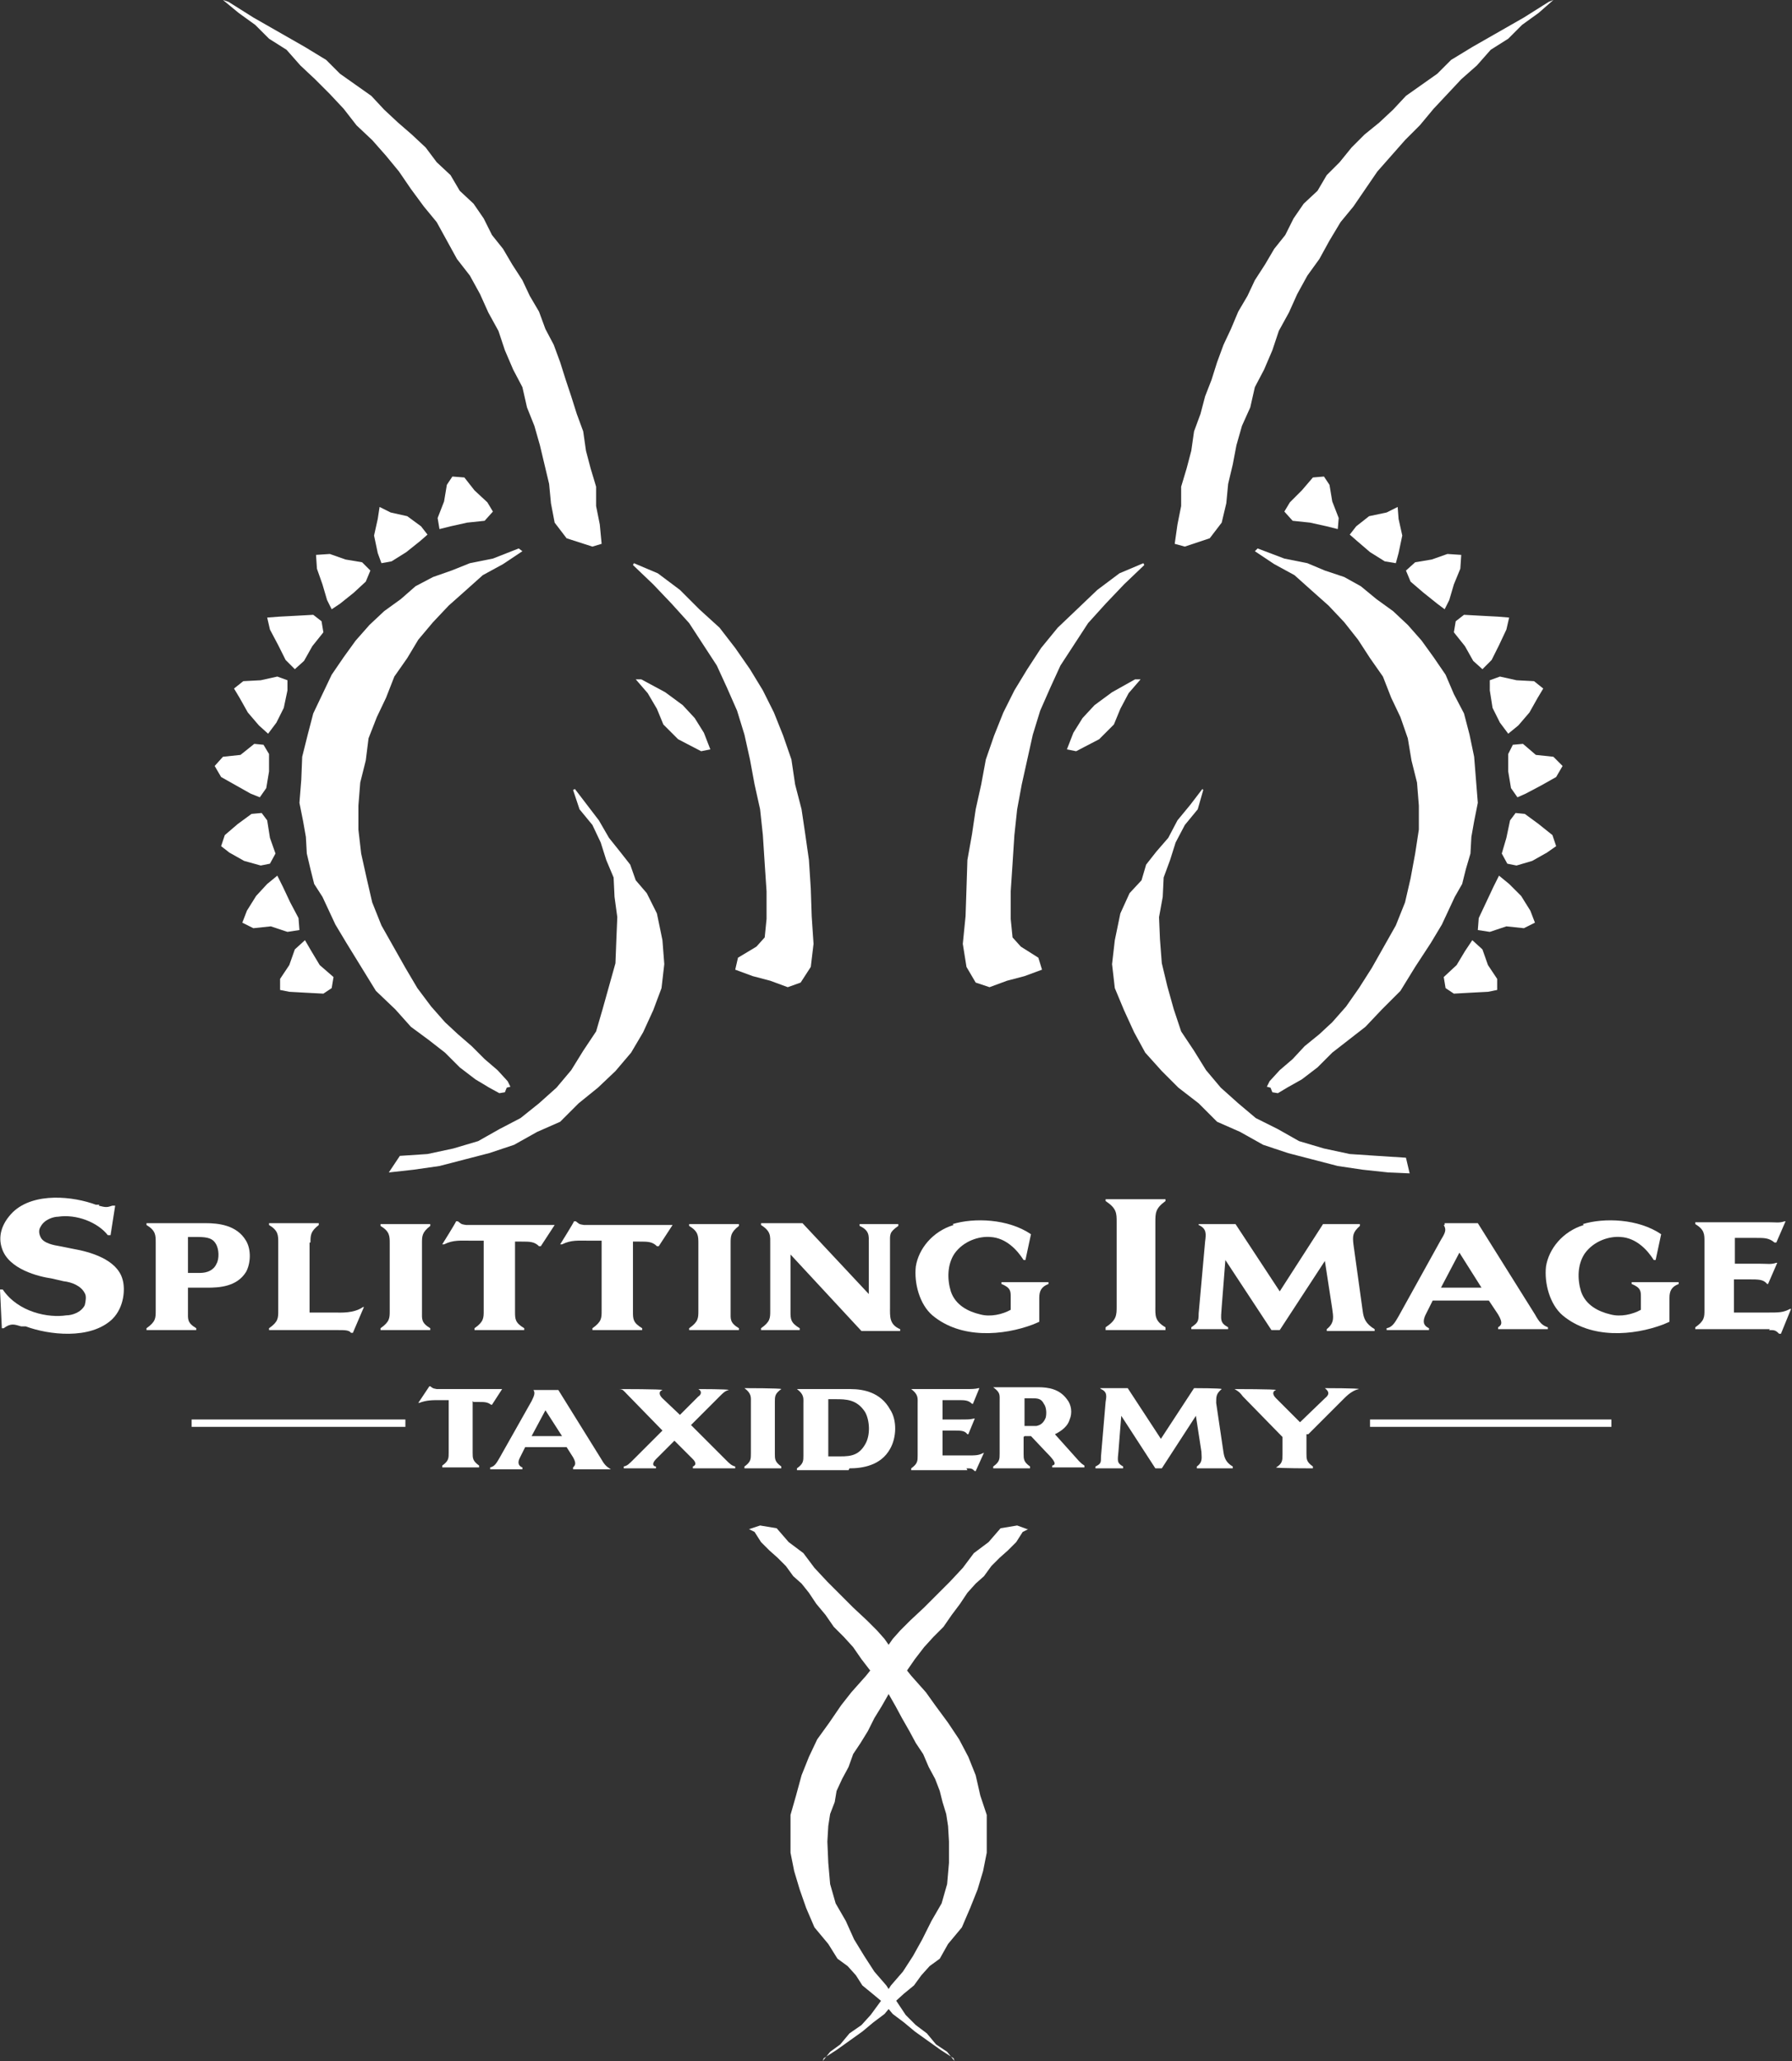 <?xml version="1.0" encoding="UTF-8"?><svg id="Layer_1" xmlns="http://www.w3.org/2000/svg" viewBox="0 0 194.5 223.6"><rect x="0" y="0" width="194.5" height="223.6" fill="#333333" stroke="none"/><defs><style>.cls-1{fill:#fff;stroke-width:0px;}</style></defs><path class="cls-1" d="m51.4,152.1h.5c.7,0,1,0,1.4.3h.1l1.1-1.7h-.1c-.3,0-.6,0-.9,0h-6.1c-.4-.1-.3,0-.7-.3h-.1c0,0-1.2,1.8-1.2,1.8h.1c.8-.3,1.4-.3,2.2-.3h1v5.7c0,.6,0,.9-.7,1.4v.2h4v-.2c-.7-.5-.7-.8-.7-1.4v-5.6Z"/><path class="cls-1" d="m59.2,153l1.8,2.8h-3.3l1.5-2.8Zm-1.3-2.2c.2.3.1.6-.2,1.2l-3.5,6.2c-.3.5-.5.9-1,1v.2h3.5v-.2c-.3-.1-.6-.4-.3-1l.6-1.2h4.5l.7,1.1c.4.7.2.9,0,1.1v.2h4.1c-.5-.3-.7-.5-1.1-1.2l-4.6-7.4h-2.7Z"/><path class="cls-1" d="m67.2,150.7c.4,0,.5.2.8.5l3.9,4-3.1,3.1c-.6.6-.7.7-1.1.8v.2h3.5v-.2c-.3,0-.5-.3,0-.8l2-2,2,2c.2.2.5.6,0,.8v.2h4.6v-.2c-.4-.1-.6-.3-1-.7l-3.8-3.8,3.1-3.1c.4-.4.6-.6,1-.7h0c0-.1-3.3-.1-3.3-.1h0c.5.3.2.7,0,.8l-2,2-1.9-1.8c-.3-.3-.5-.7,0-.9h0c0-.1-4.6-.1-4.6-.1h0Z"/><path class="cls-1" d="m81.5,157.7c0,.6,0,.9-.7,1.4v.2h4v-.2c-.7-.5-.7-.8-.7-1.4v-5.6c0-.6,0-.9.7-1.4h0c0-.1-4-.1-4-.1h0c.8.6.7,1,.7,1.6v5.6Z"/><path class="cls-1" d="m89.9,151.8h.8c1.1,0,2.3,0,3.2,1.4.5.9.6,2.5,0,3.5-.8,1.4-1.9,1.3-3.2,1.3h-.8v-6.2Zm2.3,7.5c1.4,0,3.4-.3,4.4-2.1.7-1.2.8-3.1,0-4.3-1-1.8-2.8-2.2-4.3-2.2h-5.8c.8.6.7,1,.7,1.6v5.6c0,.6,0,.9-.7,1.4v.2h5.6Z"/><path class="cls-1" d="m104.9,159.3c.5,0,.6,0,.9.3h.1l.9-2h0c-.6.3-.8.3-1.9.3h-2.6v-2.7h1.2c.8,0,1.2,0,1.5.4h.1l.7-1.7h-.1c-.4.1-.7.1-1.4.1h-2v-2.1h1.7c.7,0,1.1,0,1.5.4h.1l.7-1.7h-.1c-.4.1-.7.1-1.4.1h-5.9c.8.6.7,1,.7,1.6v5.6c0,.6,0,.9-.7,1.4v.2h6.1Z"/><path class="cls-1" d="m111.2,154.7v-3h.7c.7,0,1.1,0,1.4.6.3.4.3,1.1.2,1.5-.2.5-.5.8-1,.9-.2,0-1.3,0-1.3,0m0,1.1h.7l1.7,1.8c.9.9,1.1,1.3.6,1.4v.2h3.5v-.2c-.3-.2-.3-.2-.6-.5l-2.6-2.9c.8-.4,1.4-.9,1.6-1.6.3-.7.2-1.6-.3-2.2-.8-1.1-2-1.3-3.1-1.3h-4.9c.8.6.7.8.7,1.6v5.6c0,.6,0,.9-.7,1.4v.2h4v-.2c-.7-.5-.7-.8-.7-1.4v-1.8Z"/><path class="cls-1" d="m119.5,150.7c.7.3.6.8.5,1.4l-.5,5.9c0,.7,0,.8-.6,1.1v.2h3v-.2c-.7-.4-.6-.6-.5-1.7l.3-3.8,3.7,5.7h.7l3.7-5.7.6,3.9c0,.6.2,1.1-.5,1.6v.2h3.9v-.2c-.7-.4-.9-.9-1-1.5l-.8-5.4c0-.7,0-1,.6-1.5h0c0-.1-3-.1-3-.1l-3.6,5.5-3.6-5.5h-3Z"/><path class="cls-1" d="m142,155.6l3.9-3.9c.6-.6,1.1-.9,1.6-1h0c0-.1-3.7-.1-3.7-.1h0c.5.4.5.7,0,1.1l-2.7,2.6-2.6-2.6c-.5-.5-.3-.8,0-.9h0c0-.1-4.5-.1-4.5-.1h0c.5.3.6.4.9.8l4.3,4.4v1.9c0,.6,0,1-.7,1.4h0c0,.1,4,.1,4,.1v-.2c-.7-.5-.7-.8-.7-1.4v-2.1Z"/><path class="cls-1" d="m10.8,130.7h-.4c-2.4-.9-6.7-1.4-9,.8-1.3,1.3-1.6,2.7-1.2,3.9.7,2.3,4,3.1,5.4,3.3l1.3.3c.9.1,1.9.5,2.3,1.3.2.3.1.9,0,1.3-.4.8-1.4,1.1-2,1.1-1.9.3-5.2-.3-6.9-2.8h-.3l.2,4.2h.2c.8-.6,1.2-.4,1.9-.2h.5c2.4.9,7,1.5,9.4-.8,1.3-1.3,1.4-3.3,1.1-4.3-.6-2.2-3.6-3-5.3-3.3l-1.5-.3c-.6-.1-1.8-.3-2.1-1-.2-.4-.2-.8,0-1.1.4-.8,1.4-1.1,1.9-1.1,2-.3,4.3.6,5.4,2h.3l.5-3.2h-.3c-.6.2-.7.2-1.5,0"/><path class="cls-1" d="m20.4,134.2h1.1c1.1,0,1.6.2,1.9.7.4.6.4,1.7.1,2.2-.3.7-1,1-1.8,1h-1.3v-4Zm0,5.5h2.1c1.3,0,3.2-.1,4.2-1.7.5-.9.6-2.4,0-3.4-1-1.7-3-1.9-4.4-1.9h-6.4v.2c1,.6,1,1.1,1,1.9v7.4c0,.8,0,1.2-1,1.9v.2h5.4v-.2c-1-.6-.9-1-.9-1.8v-2.5Z"/><path class="cls-1" d="m33.7,134.8c0-.8,0-1.2.9-1.9v-.2h-5.4v.2c1,.6,1,1.1,1,1.9v7.4c0,.8,0,1.2-1,1.9v.2h7.5c.7,0,1.2,0,1.4.3h.2l1.2-2.8h-.1c-1,.7-2.4.6-3,.6h-2.8v-7.6Z"/><path class="cls-1" d="m42.3,142.2c0,.8,0,1.2-1,1.9v.2h5.4v-.2c-1-.6-.9-1-.9-1.8v-7.4c0-.8,0-1.2.9-1.9v-.2h-5.4v.2c1,.6,1,1.1,1,1.9v7.4Z"/><path class="cls-1" d="m55.9,134.7h.7c.9,0,1.4,0,1.9.5h.2l1.5-2.3h-.2c-.4,0-.8,0-1.3,0h-8.1c-.5-.1-.4,0-.9-.4h-.2c0,.1-1.5,2.5-1.5,2.5h.2c1-.5,1.8-.4,3-.4h1.3v7.6c0,.8,0,1.2-1,1.9v.2h5.4v-.2c-1-.6-1-1-1-1.8v-7.5Z"/><path class="cls-1" d="m68.7,134.7h.7c.9,0,1.4,0,1.9.5h.2l1.5-2.3h-.2c-.4,0-.8,0-1.3,0h-8.1c-.5-.1-.4,0-.9-.4h-.2c0,.1-1.5,2.5-1.5,2.5h.2c1-.5,1.8-.4,3-.4h1.3v7.6c0,.8,0,1.2-1,1.9v.2h5.4v-.2c-1-.6-1-1-1-1.8v-7.5Z"/><path class="cls-1" d="m75.8,142.2c0,.8,0,1.2-1,1.9v.2h5.4v-.2c-1-.6-.9-1-.9-1.8v-7.4c0-.8,0-1.2.9-1.9v-.2h-5.4v.2c1,.6,1,1.1,1,1.9v7.4Z"/><path class="cls-1" d="m94.4,140.5l-7.3-7.8h-4.5v.2c1.1.7,1,1.2,1,2.1v7.2c0,.8,0,1.2-1,1.9v.2h4.2v-.2c-1-.6-1-1-1-1.8v-6.2l7.7,8.3h4.2v-.2c-1.2-.5-1.1-1.4-1.1-2.4v-6.9c0-1-.1-1.2.9-1.9v-.2h-4.2v.2c1.1.5,1,1.1,1,1.9v5.7Z"/><path class="cls-1" d="m103.5,132.9c-2.3.7-3.8,2.6-4.1,4.5-.2,1.8.4,4.1,1.8,5.3,3.1,2.6,7.7,2.2,10.9,1l.7-.3v-2.6c0-.7.2-1.2,1-1.5v-.2h-5.1v.2c1,.4,1,.8,1,1.4v1.4c-.9.5-2.2.8-3.3.5-1.3-.3-2.7-1-3.2-2.5-.4-1.3-.4-2.9.4-4.1,1-1.4,2.7-1.9,3.9-1.8,1.7.1,2.9,1.4,3.6,2.5h.2l.6-2.8c-2.5-1.7-6.2-1.8-8.5-1.1"/><path class="cls-1" d="m121.2,141.7c0,1,0,1.5-1.2,2.3v.3h6.5v-.3c-1.2-.7-1.1-1.3-1.1-2.3v-9.1c0-1,0-1.5,1.1-2.3v-.2h-6.5v.2c1.2.8,1.2,1.3,1.2,2.3v9Z"/><path class="cls-1" d="m130.1,132.9c.9.4.8,1,.7,1.8l-.7,7.8c0,.9-.1,1-.8,1.5v.2h4v-.2c-.9-.5-.8-.8-.7-2.2l.4-5.1,5,7.6h.9l4.9-7.5.8,5.2c.1.8.3,1.5-.6,2.2v.2h5.2v-.2c-1-.6-1.2-1.2-1.3-2l-1-7.2c-.1-.9-.1-1.3.7-2v-.2h-4l-4.7,7.3-4.8-7.3h-4v.2Z"/><path class="cls-1" d="m158.4,135.9l2.4,3.8h-4.4l2-3.8Zm-1.7-3c.3.5.2.8-.3,1.6l-4.6,8.3c-.4.7-.7,1.2-1.3,1.3v.2h4.6v-.2c-.4-.2-.8-.5-.4-1.4l.8-1.6h6.1l1,1.5c.6,1,.3,1.2,0,1.4v.2h5.4v-.2c-.6-.2-.9-.5-1.4-1.4l-6.2-9.9h-3.6v.2Z"/><path class="cls-1" d="m171.9,132.9c-2.3.7-3.8,2.6-4.1,4.5-.2,1.8.4,4.1,1.8,5.3,3.1,2.6,7.7,2.2,10.9,1l.7-.3v-2.6c0-.7.2-1.2,1-1.5v-.2h-5.1v.2c1,.4,1,.8,1,1.4v1.4c-.9.5-2.2.8-3.3.5-1.3-.3-2.7-1-3.2-2.5-.4-1.3-.4-2.9.4-4.1,1-1.4,2.7-1.9,3.9-1.8,1.7.1,2.9,1.4,3.6,2.5h.2l.6-2.8c-2.5-1.7-6.2-1.8-8.5-1.1"/><path class="cls-1" d="m192,144.3c.6,0,.7,0,1.1.4h.2l1.1-2.7h-.1c-.8.4-1.1.4-2.6.4h-3.5v-3.6h1.6c1.1,0,1.6,0,2,.5h.1l1-2.3h-.1c-.6.2-.9.1-1.8.1h-2.7v-2.8h2.3c.9,0,1.4,0,2,.5h.2l1-2.3h-.1c-.6.2-.9.1-1.8.1h-7.9v.2c1,.6,1,1.1,1,1.9v7.4c0,.8,0,1.2-1,1.9v.2h8.1Z"/><polygon class="cls-1" points="81.3 165.9 82.5 165.5 84.3 165.8 85.6 167.3 87.2 168.5 88.4 170.1 89.8 171.6 91.2 173 92.6 174.4 94.1 175.8 95.2 176.9 96 177.8 96.7 178.8 97.5 179.8 98.1 180.8 98.9 181.8 99.7 182.7 100.5 183.6 101.5 185 102.9 186.9 104.1 188.7 105.1 190.6 105.9 192.6 106.4 194.8 107.1 196.9 107.1 199 107.1 201 106.7 203 106.1 205 105.3 207 104.4 209.1 102.9 210.9 102 212.5 100.9 213.3 100 214.3 99.2 215.4 98.1 216.3 97 217.3 96 218.5 94.8 219.4 93.6 220.4 92.2 221.4 90.8 222.4 89.4 223.3 89.3 223.6 90.1 222.6 91.2 221.8 92.2 220.6 93.5 219.7 94.5 218.6 95.6 217.1 96.7 215.4 98 213.9 99.1 212.2 100.1 210.4 101.1 208.4 102.2 206.5 102.8 204.4 103 202.1 103 199.8 102.9 198.1 102.7 196.8 102.3 195.5 102 194.3 101.5 193 100.8 191.7 100.2 190.3 99.4 189.1 98.7 187.8 97.9 186.4 97.2 185.1 96.4 183.7 95.4 182.5 94.5 181.3 93.5 180 92.6 178.7 91.6 177.6 90.5 176.5 89.6 175.2 88.6 174 87.8 172.8 87 171.8 86.1 171 85.3 169.9 84.4 169 83.5 168.2 82.6 167.3 81.9 166.2 81.3 165.9 81.3 165.9"/><polygon class="cls-1" points="111.5 165.9 110.4 165.5 108.6 165.8 107.3 167.3 105.7 168.5 104.5 170.1 103.1 171.6 101.7 173 100.3 174.4 98.8 175.8 97.7 176.9 96.9 177.8 96.2 178.8 95.4 179.8 94.8 180.8 94 181.8 93.2 182.7 92.4 183.6 91.3 185 90 186.9 88.7 188.7 87.8 190.6 87 192.6 86.4 194.8 85.8 196.9 85.8 199 85.8 201 86.2 203 86.8 205 87.5 207 88.4 209.1 89.9 210.9 90.9 212.5 92 213.3 92.9 214.3 93.6 215.4 94.7 216.3 95.9 217.3 96.9 218.5 98.1 219.4 99.3 220.4 100.7 221.4 102.1 222.4 103.5 223.3 103.6 223.6 102.8 222.6 101.6 221.8 100.6 220.6 99.4 219.7 98.3 218.6 97.3 217.1 96.2 215.4 94.9 213.9 93.8 212.2 92.7 210.4 91.8 208.4 90.7 206.5 90.1 204.4 89.9 202.1 89.8 199.8 89.9 198.1 90.1 196.8 90.6 195.5 90.8 194.3 91.4 193 92.1 191.7 92.6 190.3 93.4 189.1 94.2 187.8 94.9 186.4 95.7 185.1 96.5 183.7 97.4 182.5 98.4 181.3 99.3 180 100.3 178.7 101.3 177.6 102.4 176.5 103.3 175.2 104.2 174 105 172.8 105.9 171.8 106.8 171 107.6 169.9 108.5 169 109.4 168.2 110.3 167.3 111 166.2 111.6 165.9 111.5 165.9"/><polygon class="cls-1" points="51 61.1 49 61.9 47 62.6 45.1 63.6 43.5 65 41.7 66.3 40.1 67.8 38.6 69.5 37.3 71.3 36 73.2 35 75.3 34 77.4 33.4 79.7 32.8 82.1 32.7 84.6 32.5 87.1 32.9 89.1 33.2 90.8 33.3 92.6 33.7 94.3 34.1 95.9 35 97.3 35.7 98.8 36.4 100.3 37.6 102.3 39.2 104.9 40.8 107.5 42.9 109.5 44.6 111.4 46.5 112.8 48.3 114.2 49.9 115.8 51.6 117.1 53.1 118 54.2 118.6 54.8 118.5 55 118 55.4 117.9 55.1 117.3 54 116.1 52.6 114.9 51.2 113.5 49.7 112.2 48.3 110.9 46.8 109.2 45.3 107.2 44 105 42.7 102.7 41.4 100.4 40.4 97.9 39.8 95.3 39.2 92.6 38.9 90 38.9 87.4 39.1 84.9 39.7 82.5 40 80.1 40.9 77.8 41.9 75.7 42.8 73.4 44.2 71.4 45.4 69.4 47 67.5 48.7 65.7 50.5 64.1 52.4 62.4 54.6 61.2 56.7 59.8 56.3 59.5 53.5 60.6 51 61.1"/><polygon class="cls-1" points="42.2 127.2 44.9 126.9 47.7 126.5 50.4 125.8 53.1 125.1 55.8 124.2 58.3 122.8 60.8 121.7 62.8 119.7 64.9 118 66.8 116.2 68.5 114.2 69.8 112 70.9 109.6 71.8 107.2 72.1 104.6 71.9 102 71.3 99.1 70.2 96.9 69 95.5 68.4 93.8 67.3 92.4 66.1 90.9 65 89 63.7 87.3 62.4 85.6 62.2 85.7 62.9 87.8 64.3 89.5 65.2 91.4 65.8 93.3 66.6 95.2 66.7 97.3 67 99.5 66.9 101.9 66.8 104.5 66.1 107 65.4 109.5 64.7 111.9 63.3 114 62 116.1 60.4 118 58.5 119.7 56.5 121.3 54.2 122.5 51.9 123.8 49.2 124.6 46.4 125.2 43.4 125.4 42.2 127.2"/><polygon class="cls-1" points="68.7 61.3 70.9 63.4 72.9 65.5 74.8 67.6 76.3 69.9 77.8 72.2 78.9 74.6 80 77.1 80.8 79.7 81.4 82.4 81.9 85.1 82.5 87.8 82.8 90.6 83 93.7 83.2 96.7 83.2 99.7 83 101.7 82.1 102.7 80.1 103.9 79.8 105.2 81.7 105.9 83.6 106.4 85.5 107.1 86.9 106.6 88 104.9 88.3 102.4 88.1 99.4 88 96.4 87.8 93.3 87.4 90.5 87 87.8 86.3 85.1 85.9 82.4 85 79.8 84 77.3 82.8 74.9 81.4 72.6 79.8 70.3 78.1 68.1 75.9 66.1 73.8 64 71.4 62.2 68.8 61.1 68.7 61.3"/><polygon class="cls-1" points="60.2 56.7 59.8 54.6 59.6 52.5 59.1 50.4 58.6 48.3 58 46.2 57.2 44.2 56.7 42 55.7 40.1 54.8 38 54.1 35.9 53 33.9 52.1 31.9 51 29.9 49.6 28.1 48.5 26.1 47.4 24.1 46 22.4 44.6 20.5 43.3 18.6 41.9 16.9 40.4 15.2 38.7 13.6 37.3 11.8 35.8 10.2 34.2 8.6 32.6 7.1 31.1 5.4 29.2 4.2 27.7 2.7 25.9 1.4 24.2 0 24.8 .2 27.5 1.9 30.3 3.5 33.1 5.1 35.4 6.5 36.9 8 38.6 9.2 40.3 10.4 41.7 11.9 43.2 13.3 44.7 14.6 46.2 16 47.4 17.6 48.9 19 49.9 20.7 51.4 22.1 52.5 23.7 53.4 25.5 54.6 27 55.6 28.7 56.7 30.4 57.5 32.1 58.5 33.8 59.2 35.7 60.1 37.4 60.8 39.3 61.4 41.2 62 43 62.6 44.9 63.3 46.8 63.6 48.9 64.1 50.8 64.7 52.8 64.7 54.9 65.1 56.9 65.3 59 64.3 59.3 61.5 58.4 60.2 56.7"/><polygon class="cls-1" points="32 103 31.4 104.7 30.4 106.2 30.4 107.4 31.4 107.6 33.2 107.7 35.1 107.8 36 107.2 36.2 106 34.7 104.7 33.8 103.2 33.1 102 32 103"/><polygon class="cls-1" points="29 95.9 27.8 97.2 26.8 98.8 26.3 100.1 27.5 100.7 29.4 100.5 31.2 101.1 32.5 100.9 32.4 99.6 31.5 97.9 30.7 96.2 30.1 95 29 95.9"/><polygon class="cls-1" points="27.3 88.3 25.8 89.4 24.4 90.6 24 91.8 24.9 92.5 26.5 93.4 28.3 93.9 29.3 93.7 29.9 92.6 29.3 90.9 29 89 28.4 88.2 27.3 88.3"/><polygon class="cls-1" points="27.6 80.7 26.1 81.9 24.2 82.1 23.3 83.1 24 84.3 25.6 85.2 27.2 86.1 28.2 86.5 28.9 85.5 29.2 83.7 29.2 81.8 28.6 80.8 27.6 80.7"/><polygon class="cls-1" points="30.1 73.4 28.3 73.8 26.4 73.9 25.4 74.7 26 75.7 26.9 77.3 28.1 78.7 29.1 79.6 30 78.4 30.8 76.8 31.2 74.9 31.2 73.8 30.1 73.4"/><polygon class="cls-1" points="34 66.7 32.2 66.8 30.3 66.9 29 67 29.3 68.3 30.2 70 31 71.6 32 72.6 33 71.7 33.9 70.1 35.1 68.6 34.9 67.4 34 66.7"/><polygon class="cls-1" points="39.3 61 37.5 60.7 35.8 60.1 34.3 60.2 34.4 61.7 35 63.4 35.5 65.1 36 66.1 36.9 65.5 38.4 64.3 39.7 63.1 40.2 61.9 39.3 61"/><polygon class="cls-1" points="45.7 57.1 44.2 56 42.4 55.6 41.2 55 41 56.3 40.6 58.1 41 60 41.4 61.1 42.5 60.9 44.1 59.9 45.6 58.7 46.4 58 45.7 57.1"/><polygon class="cls-1" points="52.9 54.5 51.5 53.2 50.4 51.8 49.1 51.7 48.5 52.6 48.2 54.4 47.5 56.2 47.7 57.4 48.9 57.1 50.7 56.7 52.6 56.5 53.5 55.5 52.9 54.5"/><polygon class="cls-1" points="69 73.7 70.3 75.2 71.3 76.9 72 78.6 73.6 80.2 76.1 81.5 77.1 81.3 76.4 79.5 75.4 77.9 74.1 76.5 72.2 75.1 69.6 73.7 69 73.7"/><polygon class="cls-1" points="141.9 61.1 143.8 61.9 145.9 62.6 147.7 63.6 149.4 65 151.2 66.3 152.8 67.8 154.3 69.5 155.6 71.3 156.9 73.2 157.8 75.3 158.9 77.4 159.5 79.7 160 82.1 160.2 84.6 160.4 87.1 160 89.1 159.7 90.8 159.6 92.6 159.1 94.3 158.7 95.9 157.9 97.3 157.2 98.8 156.5 100.3 155.3 102.3 153.6 104.9 152 107.5 150 109.5 148.2 111.4 146.4 112.8 144.6 114.2 143 115.8 141.3 117.1 139.7 118 138.7 118.6 138.1 118.5 137.9 118 137.5 117.9 137.8 117.3 138.9 116.1 140.3 114.9 141.6 113.5 143.2 112.2 144.6 110.9 146.1 109.2 147.5 107.2 148.9 105 150.2 102.7 151.5 100.4 152.5 97.9 153.1 95.3 153.6 92.6 154 90 154 87.4 153.8 84.9 153.2 82.5 152.8 80.1 152 77.8 151 75.7 150.1 73.4 148.7 71.4 147.4 69.4 145.9 67.5 144.2 65.7 142.4 64.1 140.5 62.4 138.3 61.2 136.2 59.8 136.5 59.5 139.4 60.6 141.9 61.1"/><polygon class="cls-1" points="153 127.3 150.7 127.2 147.9 126.9 145.2 126.5 142.5 125.8 139.8 125.1 137.1 124.2 134.6 122.8 132.1 121.7 130.1 119.7 127.9 118 126.1 116.2 124.3 114.2 123.1 112 122 109.6 121 107.2 120.7 104.6 121 102 121.6 99.1 122.6 96.9 123.9 95.5 124.4 93.8 125.5 92.4 126.8 90.9 127.8 89 129.2 87.3 130.5 85.6 130.6 85.7 130 87.8 128.6 89.5 127.6 91.4 127 93.3 126.3 95.2 126.2 97.3 125.8 99.5 125.9 101.9 126.1 104.5 126.7 107 127.4 109.5 128.2 111.9 129.6 114 130.9 116.1 132.5 118 134.4 119.7 136.3 121.3 138.7 122.5 141 123.8 143.7 124.6 146.5 125.2 149.5 125.4 152.6 125.6 153 127.3"/><polygon class="cls-1" points="124.2 61.3 122 63.4 120 65.5 118.1 67.6 116.6 69.9 115.1 72.2 114 74.6 112.9 77.1 112.1 79.7 111.5 82.4 110.9 85.1 110.4 87.8 110.1 90.6 109.9 93.7 109.7 96.7 109.7 99.7 109.9 101.7 110.8 102.7 112.7 103.9 113.1 105.2 111.2 105.9 109.3 106.4 107.4 107.1 105.9 106.6 104.9 104.9 104.5 102.4 104.8 99.4 104.9 96.4 105 93.3 105.5 90.5 105.9 87.8 106.5 85.1 107 82.4 107.9 79.8 108.9 77.3 110.1 74.9 111.5 72.6 113 70.3 114.8 68.1 116.9 66.1 119.1 64 121.5 62.2 124.1 61.1 124.2 61.3"/><polygon class="cls-1" points="132.6 56.7 133.1 54.6 133.3 52.5 133.8 50.4 134.2 48.3 134.8 46.2 135.7 44.2 136.2 42 137.2 40.1 138.1 38 138.8 35.9 139.9 33.9 140.8 31.9 141.9 29.9 143.2 28.1 144.3 26.1 145.5 24.1 146.9 22.4 148.2 20.5 149.5 18.6 151 16.9 152.5 15.2 154.1 13.6 155.6 11.8 157.1 10.2 158.6 8.6 160.3 7.1 161.8 5.4 163.7 4.2 165.2 2.7 167 1.4 168.6 0 168.1 .2 165.4 1.9 162.6 3.5 159.8 5.1 157.5 6.5 156 8 154.3 9.2 152.6 10.4 151.2 11.9 149.7 13.3 148.1 14.6 146.7 16 145.4 17.6 144 19 143 20.7 141.5 22.1 140.4 23.7 139.5 25.5 138.3 27 137.3 28.7 136.2 30.4 135.4 32.1 134.4 33.8 133.6 35.7 132.8 37.4 132.1 39.3 131.5 41.2 130.8 43 130.3 44.9 129.6 46.8 129.3 48.9 128.8 50.8 128.2 52.8 128.2 54.9 127.8 56.9 127.5 59 128.6 59.3 131.3 58.4 132.6 56.7"/><polygon class="cls-1" points="160.9 103 161.5 104.7 162.5 106.2 162.5 107.4 161.5 107.6 159.6 107.7 157.8 107.8 156.9 107.2 156.7 106 158.1 104.7 159 103.2 159.8 102 160.9 103"/><polygon class="cls-1" points="163.8 95.9 165.1 97.2 166.1 98.8 166.6 100.1 165.4 100.7 163.5 100.5 161.7 101.1 160.4 100.9 160.5 99.6 161.3 97.9 162.1 96.2 162.7 95 163.8 95.9"/><polygon class="cls-1" points="165.5 88.3 167 89.4 168.5 90.6 168.9 91.8 167.9 92.5 166.3 93.4 164.6 93.9 163.6 93.7 163 92.6 163.5 90.9 163.9 89 164.5 88.2 165.5 88.3"/><polygon class="cls-1" points="165.3 80.7 166.7 81.9 168.6 82.1 169.6 83.1 168.9 84.3 167.3 85.2 165.6 86.1 164.7 86.5 164 85.5 163.7 83.7 163.7 81.8 164.2 80.8 165.3 80.7"/><polygon class="cls-1" points="162.8 73.4 164.6 73.8 166.5 73.9 167.5 74.7 166.9 75.7 166 77.3 164.8 78.7 163.7 79.6 162.8 78.4 162 76.8 161.7 74.9 161.7 73.8 162.8 73.4"/><polygon class="cls-1" points="158.9 66.7 160.7 66.8 162.6 66.9 163.8 67 163.5 68.3 162.7 70 161.9 71.6 160.9 72.6 159.9 71.7 159 70.1 157.8 68.6 158 67.4 158.9 66.7"/><polygon class="cls-1" points="153.6 61 155.4 60.7 157.1 60.1 158.6 60.2 158.5 61.7 157.8 63.4 157.3 65.1 156.8 66.1 156 65.5 154.5 64.3 153.1 63.1 152.6 61.9 153.6 61"/><polygon class="cls-1" points="147.2 57.1 148.6 56 150.5 55.6 151.7 55 151.8 56.3 152.2 58.1 151.8 60 151.5 61.1 150.3 60.9 148.7 59.9 147.3 58.7 146.5 58 147.2 57.1"/><polygon class="cls-1" points="140 54.5 141.3 53.2 142.5 51.8 143.7 51.7 144.3 52.6 144.6 54.4 145.3 56.2 145.2 57.4 144 57.1 142.2 56.7 140.3 56.5 139.4 55.5 140 54.5"/><polygon class="cls-1" points="123.8 73.7 122.5 75.2 121.6 76.9 120.9 78.6 119.3 80.2 116.8 81.5 115.8 81.3 116.5 79.5 117.5 77.9 118.8 76.5 120.7 75.1 123.2 73.7 123.8 73.7"/><rect class="cls-1" x="20.8" y="154" width="23.2" height=".8"/><rect class="cls-1" x="148.7" y="154" width="26.2" height=".8"/></svg>